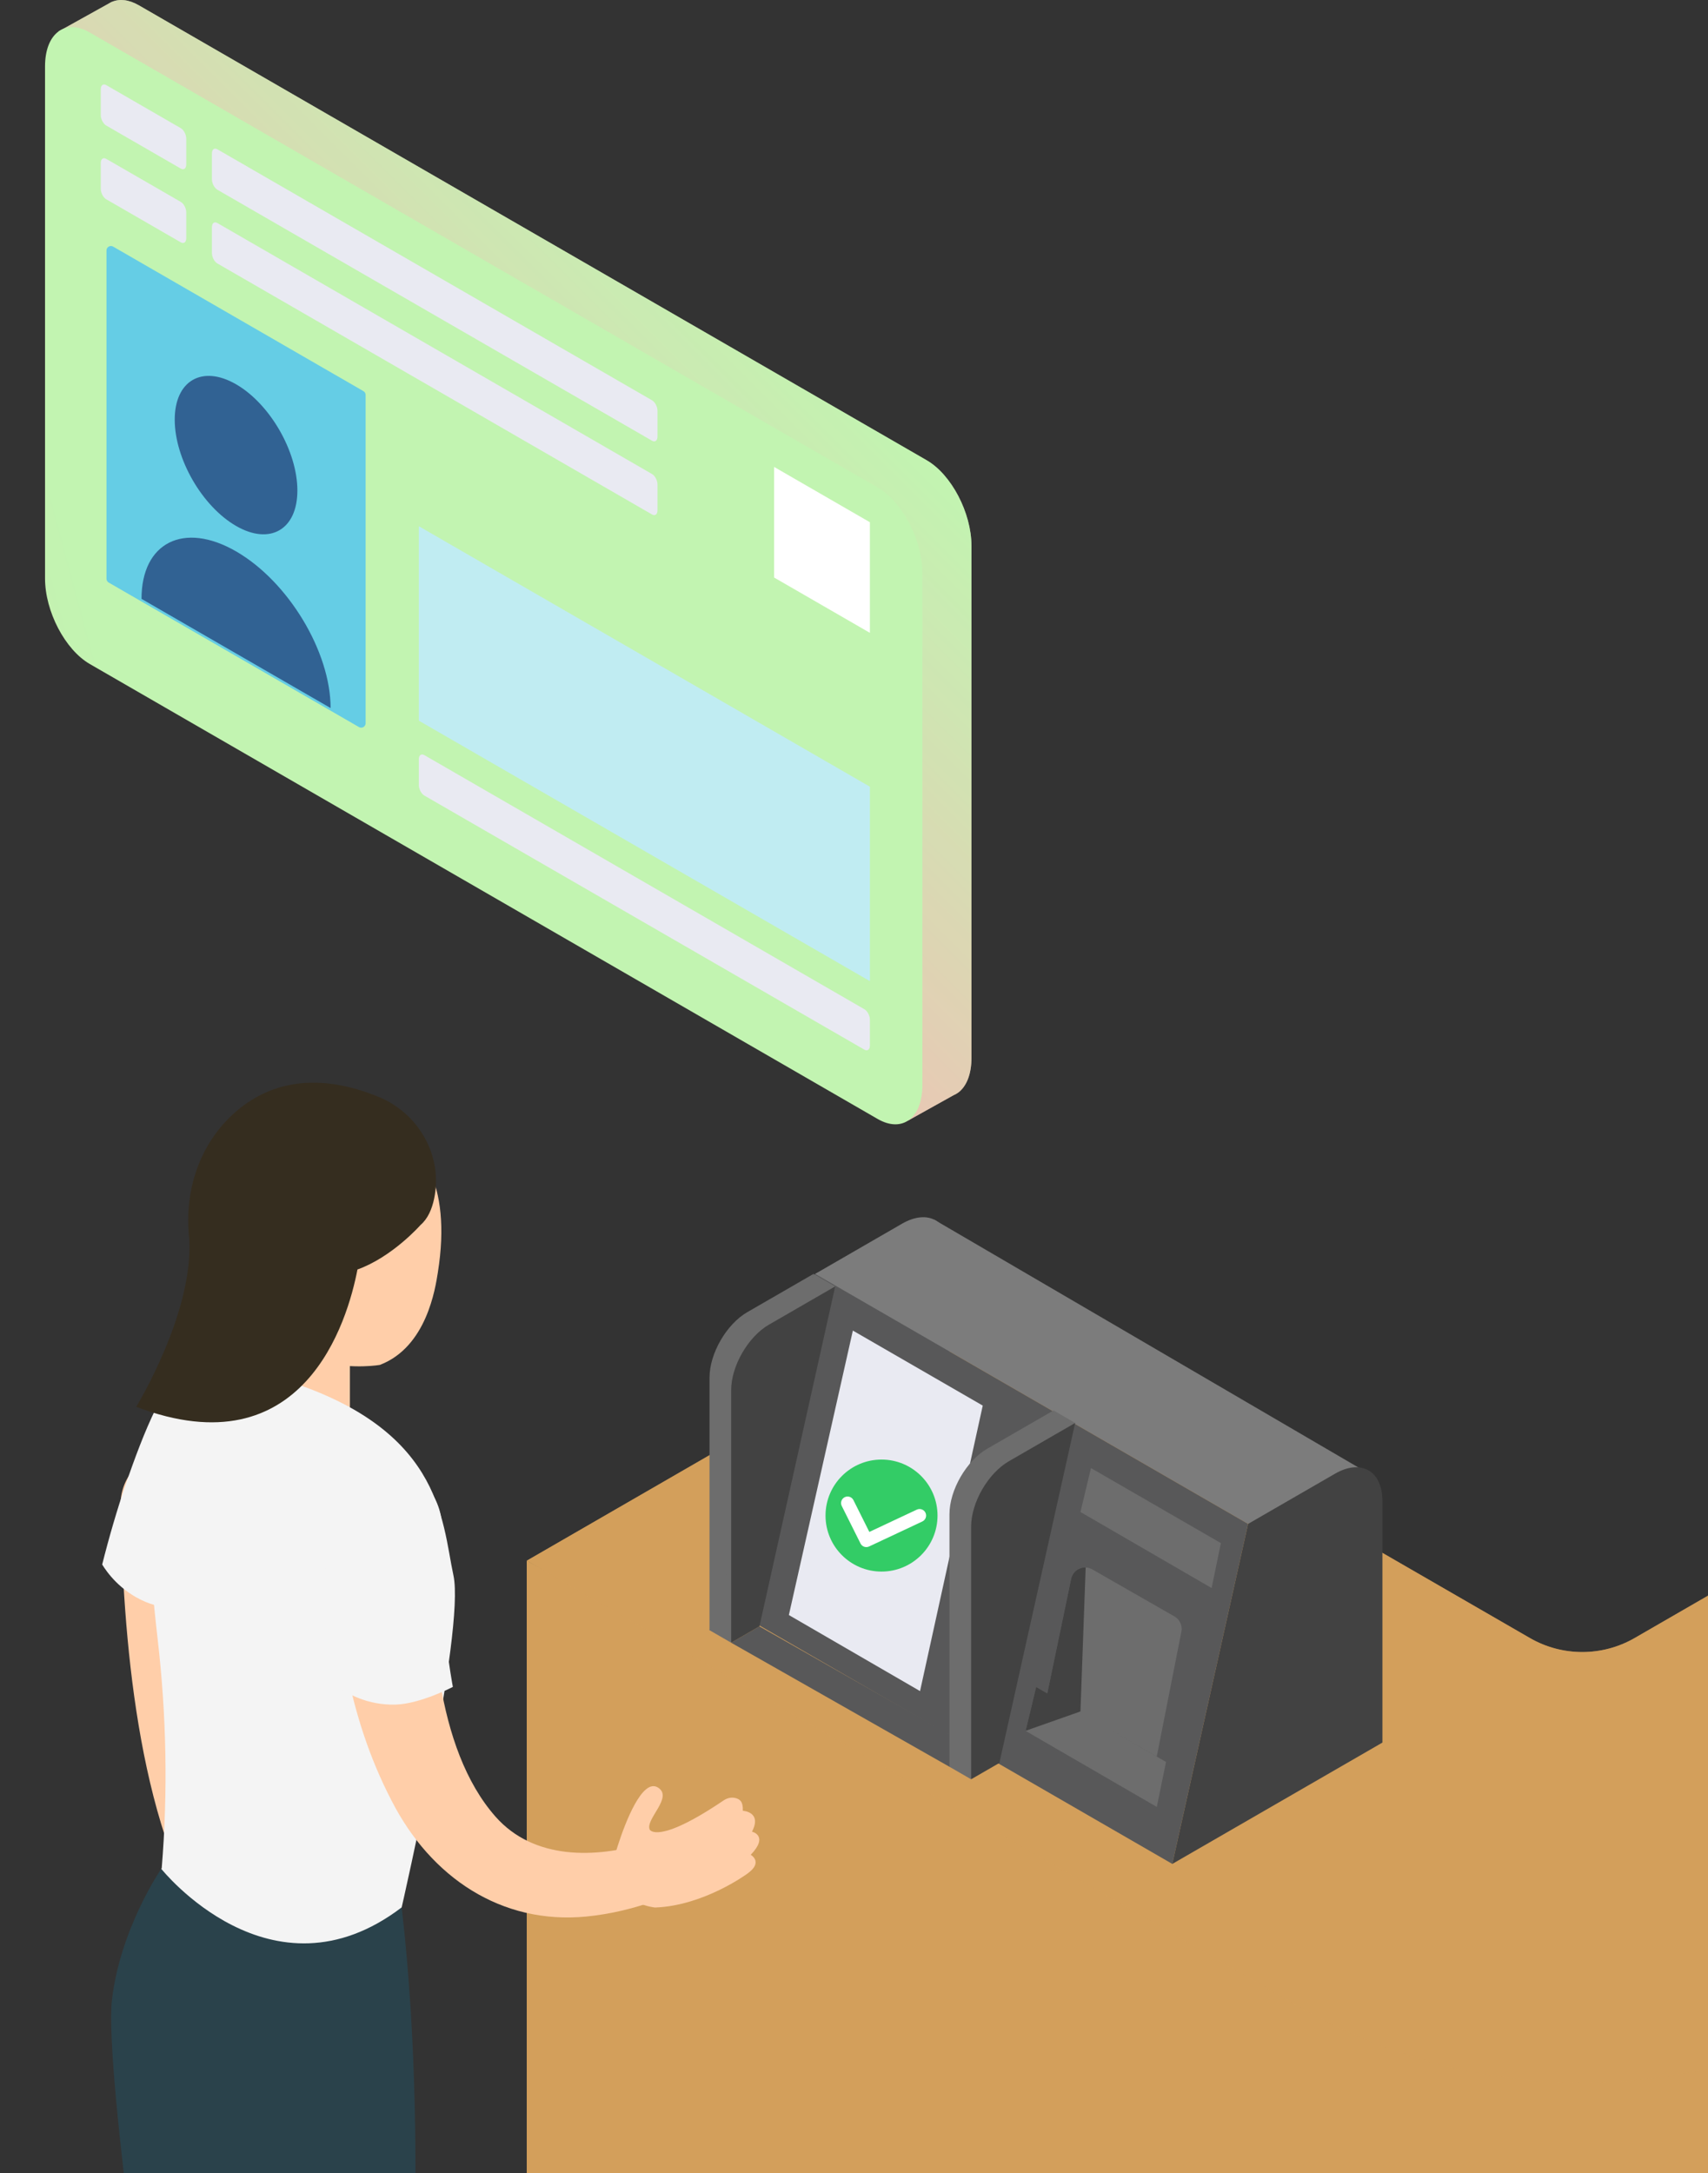<svg width="772" height="982" viewBox="0 0 772 982" fill="none" xmlns="http://www.w3.org/2000/svg">
<rect x="0" y="0" width="772" height="982" fill="#333333" stroke="none"/>
<g clip-path="url(#clip0_77_847)">
<path d="M705.414 832.218C486.082 826.878 321.513 751.183 238.084 705.281V1042.58C245.918 1047.28 254.708 1052.38 264.309 1057.73L587.276 1244.19C666.42 1289.89 763.931 1289.89 843.075 1244.19L1080 1107.4V770.099C998.568 799.95 868.015 836.174 705.409 832.218H705.414Z" fill="#D39F5B"/>
<path d="M587.276 906.892L238.084 705.282L395.76 614.249C419.75 600.4 449.305 600.4 473.294 614.249L691.47 740.211C706.135 748.68 724.206 748.68 738.871 740.211L844.785 679.062C868.775 665.213 898.329 665.213 922.319 679.062L1080 770.1L843.075 906.892C763.931 952.587 666.42 952.587 587.276 906.892Z" fill="#D39F5B"/>
<g style="mix-blend-mode:screen" opacity="0.6">
<path d="M587.276 906.892L238.084 705.282L395.76 614.249C419.75 600.4 449.305 600.4 473.294 614.249L691.47 740.211C706.135 748.68 724.206 748.68 738.871 740.211L844.785 679.062C868.775 665.213 898.329 665.213 922.319 679.062L1080 770.1L843.075 906.892C763.931 952.587 666.42 952.587 587.276 906.892Z" fill="#D39F5B"/>
</g>
<path d="M330.483 742.351L429.155 798.418L441.933 791.042L343.261 734.971L330.483 742.351Z" fill="#585859"/>
<path d="M429.156 674.491L334.181 729.325L368.432 575.676L407.712 552.995C419.554 546.159 429.156 551.7 429.156 565.377V674.495V674.491Z" fill="#7C7C7C"/>
<path d="M368.431 575.675L564.122 688.654L622.181 667.942L422.243 551.16L368.431 575.675Z" fill="#7C7C7C"/>
<path d="M334.181 729.325L529.872 842.308L564.122 688.654L368.432 575.676L334.181 729.325Z" fill="#585859"/>
<path d="M624.846 787.474L529.872 842.308L564.122 688.659L603.403 665.978C615.245 659.142 624.846 664.683 624.846 678.36V787.479V787.474Z" fill="#424242"/>
<path d="M385.484 601.294L444.192 635.191L415.851 764.21L356.56 729.845L385.484 601.294Z" fill="#E9EAF2"/>
<path d="M446.256 654.666L476.179 637.388L441.928 791.038L429.15 798.413V684.283C429.15 673.378 436.807 660.112 446.251 654.662L446.256 654.666Z" fill="#6D6D6D"/>
<path d="M438.939 804.064L429.156 798.418L476.184 637.388L485.968 643.039L438.939 804.064Z" fill="#6D6D6D"/>
<path d="M456.045 660.313L485.967 643.035L451.717 796.684L438.938 804.06V689.93C438.938 679.024 446.596 665.758 456.04 660.308L456.045 660.313Z" fill="#424242"/>
<path d="M337.801 592.949L367.724 575.671L333.474 729.32L320.695 736.696V622.566C320.695 611.66 328.353 598.394 337.797 592.944L337.801 592.949Z" fill="#6D6D6D"/>
<path d="M330.483 742.352L320.7 736.7L367.724 575.676L377.512 581.322L330.483 742.352Z" fill="#6D6D6D"/>
<path d="M347.585 598.6L377.507 581.322L343.257 734.971L330.479 742.346V628.216C330.479 617.311 338.136 604.045 347.58 598.595L347.585 598.6Z" fill="#424242"/>
<path d="M493.113 663.432L551.826 697.329L547.642 717.64L488.351 683.275L493.113 663.432Z" fill="#6D6D6D"/>
<path d="M533.989 737.345C534.524 734.622 533.268 731.861 530.856 730.481L493.691 709.199C489.875 707.016 485.04 709.19 484.142 713.494L473.356 765.252L468.326 762.347L463.559 782.191L522.85 816.551L527.034 796.239L500.995 781.207L522.85 793.779L533.98 737.34L533.989 737.345Z" fill="#6D6D6D"/>
<path d="M488.351 773.411L490.715 708.345C487.706 708.24 484.821 710.27 484.147 713.494L473.361 765.252L468.331 762.348L463.578 782.143L488.346 773.406L488.351 773.411Z" fill="#424242"/>
<path d="M398.439 710.198C412.417 710.198 423.748 698.867 423.748 684.89C423.748 670.913 412.417 659.582 398.439 659.582C384.462 659.582 373.131 670.913 373.131 684.89C373.131 698.867 384.462 710.198 398.439 710.198Z" fill="#33CC66"/>
<path d="M391.58 699.135C390.496 699.135 389.455 698.538 388.939 697.501L380.465 680.553C379.734 679.096 380.326 677.323 381.783 676.592C383.24 675.862 385.012 676.454 385.743 677.911L392.928 692.285L414.385 682.21C415.861 681.517 417.619 682.153 418.312 683.629C419.005 685.105 418.369 686.863 416.893 687.555L392.832 698.853C392.426 699.044 392.001 699.135 391.58 699.135Z" fill="white"/>
<path d="M439.086 478.055V246.666C439.086 231.757 430.02 214.436 418.837 207.983L62.776 2.408C58.185 -0.243 53.967 -0.615 50.571 0.851V0.813L50.322 0.951C49.921 1.138 49.534 1.362 49.152 1.601L26.452 14.222L42.526 22.228V249.093C42.526 264.001 51.593 281.323 62.776 287.776L410.411 488.483V506.406L430.999 494.927C431.711 494.626 432.394 494.258 433.025 493.795L433.082 493.761C436.794 491.01 439.091 485.55 439.091 478.045L439.086 478.055Z" fill="url(#paint0_linear_77_847)"/>
<path style="mix-blend-mode:multiply" opacity="0.6" d="M439.086 478.055V246.666C439.086 231.757 430.02 214.436 418.837 207.983L62.776 2.408C58.185 -0.243 53.967 -0.615 50.571 0.851V0.813L50.322 0.951C49.921 1.138 49.534 1.362 49.152 1.601L26.452 14.222L42.526 22.228V249.093C42.526 264.001 51.593 281.323 62.776 287.776L410.411 488.483V506.406L430.999 494.927C431.711 494.626 432.394 494.258 433.025 493.795L433.082 493.761C436.794 491.01 439.091 485.55 439.091 478.045L439.086 478.055Z" fill="url(#paint1_linear_77_847)"/>
<path d="M396.672 505.656L40.606 300.081C29.423 293.628 20.356 276.307 20.356 261.398V30.009C20.356 15.101 29.423 8.246 40.601 14.704L396.667 220.278C407.85 226.737 416.916 244.053 416.916 258.962V490.351C416.916 505.259 407.85 512.114 396.672 505.656Z" fill="url(#paint2_linear_77_847)"/>
<path d="M163.248 326.823L50.145 261.522V113.19L163.248 178.49V326.823Z" fill="#65CDE5" stroke="#65CDE5" stroke-width="4.02" stroke-linecap="round" stroke-linejoin="round"/>
<path d="M393.18 285.98L349.892 260.987V211.006L393.18 235.999V285.98Z" fill="white"/>
<path d="M393.181 443.379L189.316 325.681V237.81L393.181 355.508V443.379Z" fill="#C0ECF2"/>
<path d="M78.974 189.658C78.974 171.979 91.385 164.814 106.695 173.656C122.005 182.493 134.415 203.994 134.415 221.669C134.415 239.343 122.005 246.513 106.695 237.671C91.385 228.834 78.974 207.333 78.974 189.658Z" fill="#316293"/>
<path d="M63.961 270.627C63.961 245.147 83.093 235.54 106.695 249.164C130.298 262.793 149.429 294.492 149.429 319.972L63.961 270.627Z" fill="#316293"/>
<path d="M81.712 109.512L48.025 90.065C46.658 89.277 45.55 87.16 45.55 85.34V73.661C45.55 71.841 46.658 71.005 48.025 71.793L81.712 91.24C83.078 92.028 84.186 94.144 84.186 95.964V107.644C84.186 109.464 83.078 110.3 81.712 109.512Z" fill="#E9EAF2"/>
<path d="M294.709 232.488L98.259 119.065C96.892 118.277 95.784 116.161 95.784 114.341V102.661C95.784 100.841 96.892 100.005 98.259 100.794L294.709 214.217C296.075 215.005 297.183 217.121 297.183 218.941V230.62C297.183 232.44 296.075 233.276 294.709 232.488Z" fill="#E9EAF2"/>
<path d="M390.706 474.353L191.786 359.506C190.42 358.718 189.312 356.602 189.312 354.782V343.102C189.312 341.282 190.42 340.446 191.786 341.234L390.706 456.081C392.072 456.869 393.181 458.985 393.181 460.805V472.485C393.181 474.305 392.072 475.141 390.706 474.353Z" fill="#E9EAF2"/>
<path d="M81.712 76.187L48.025 56.741C46.658 55.952 45.55 53.836 45.55 52.016V40.337C45.55 38.517 46.658 37.681 48.025 38.469L81.712 57.916C83.078 58.704 84.186 60.82 84.186 62.64V74.32C84.186 76.14 83.078 76.975 81.712 76.187Z" fill="#E9EAF2"/>
<path d="M294.709 199.164L98.259 85.746C96.892 84.958 95.784 82.842 95.784 81.022V69.342C95.784 67.522 96.892 66.686 98.259 67.474L294.709 180.897C296.075 181.685 297.183 183.802 297.183 185.622V197.301C297.183 199.121 296.075 199.957 294.709 199.169V199.164Z" fill="#E9EAF2"/>
<path d="M122.066 584.074V614.756V621.726V635.765L158.156 656.602V635.97V624.998V604.911L122.066 584.074Z" fill="#FFCEA9"/>
<path d="M102.778 682.402C98.698 733.214 96.591 811.622 119.826 856.983C123.428 863.523 127.775 869.093 132.767 872.809C139.149 877.152 140.697 886.003 136.054 892.199C131.883 897.802 124.154 899.235 118.26 895.796C108.094 889.815 100.513 881.427 94.576 872.867C61.916 823.43 55.524 738.239 54.488 679.841C54.526 666.471 65.394 655.665 78.764 655.703C92.99 655.66 104.306 668.267 102.773 682.402H102.778Z" fill="#FFCEA9"/>
<path d="M72.889 844.521C72.889 844.521 54.35 871.524 50.614 903.706C46.883 935.888 72.707 1107.4 72.707 1107.4C72.707 1107.4 105.004 1165.18 181.544 1116.49C181.544 1116.49 195.593 983.065 181.559 861.961L72.889 844.521Z" fill="#2A424B"/>
<path d="M46.185 707.008C48.173 710.232 54.139 718.964 65.809 723.918C76.122 728.293 92.655 727.448 92.655 727.448C92.655 727.448 102.123 689.4 116.97 662.702C124.685 648.825 120.677 631.064 106.365 624.133C93.114 617.603 77.078 623.049 70.543 636.3C65.097 647.473 60.984 658.861 56.91 670.459C52.845 682.478 49.281 694.683 46.185 707.012V707.008Z" fill="#F4F4F4"/>
<path d="M197.909 575.012C196.768 582.149 192.889 608.637 171.761 616.786C171.761 616.786 125.539 625.246 102.428 582.101C79.323 538.956 112.312 501.772 138.169 499.632C138.169 499.632 211.027 493.054 197.905 575.012H197.909Z" fill="#FFCEA9"/>
<path d="M122.067 621.725C122.067 621.725 84.855 610.084 71.618 641.879C64.008 660.16 67.19 705.522 71.265 740.775C75.239 775.131 75.936 809.787 73.094 844.253L72.884 844.516C72.884 844.516 122.521 906.864 181.554 861.956C181.554 861.956 210.34 736.715 204.951 711.928C199.563 687.14 200.294 643.599 122.062 621.72L122.067 621.725Z" fill="#F4F4F4"/>
<path d="M196.152 692.715C193.74 732.836 196.74 790.135 223.987 820.966C241.199 840.446 268.981 839.978 292.541 832.698C299.443 830.567 306.781 834.508 308.801 841.444C310.703 847.946 307.225 854.758 301.029 857.17C290.917 861.073 280.197 864.201 268.747 865.654C229.744 870.999 197.347 850.721 178.803 817.13C157.927 778.8 151.899 737.398 150.16 695.022C150.098 693.417 150.122 691.722 150.136 689.825C150.284 677.076 160.741 666.863 173.486 667.015C187.067 667.092 197.757 679.24 196.148 692.715H196.152Z" fill="#FFCEA9"/>
<path d="M153.929 763.136C157.082 765.238 166.149 770.684 178.822 770.311C190.019 769.982 204.689 762.315 204.689 762.315C204.689 762.315 197.413 723.784 199.759 693.331C200.977 677.496 189.919 663.031 174.026 662.707C159.256 662.301 146.955 673.942 146.549 688.712C146.262 701.142 147.28 713.203 148.417 725.442C149.74 738.058 151.593 750.635 153.924 763.132L153.929 763.136Z" fill="#F4F4F4"/>
<path d="M278.214 847.492C277.001 840.756 277.985 837.933 279.418 833.515C282.552 823.846 290.305 803.31 297.422 807.801C304.435 812.219 291.556 822.112 293.663 826.803C293.663 826.803 297.126 833.873 327.087 813.6C328.677 812.525 330.665 812.052 332.513 812.568C334.434 813.103 335.905 814.092 335.757 818.295C335.757 818.295 344.575 818.73 339.894 827.735C339.894 827.735 347.685 829.478 339.32 838.196C339.32 838.196 345.234 841.482 337.739 846.751C337.739 846.751 318.173 861.206 296.099 862.014C296.099 862.014 280.579 860.647 278.214 847.501V847.492Z" fill="#FFCEA9"/>
<path d="M171.36 495.777C170.987 495.62 170.61 495.467 170.237 495.319C137.468 482.254 116.258 492.567 103.537 505.221C89.761 518.921 83.637 538.411 85.332 557.767C85.38 558.336 85.462 558.875 85.524 559.434H85.504C87.797 592.868 61.567 635.746 61.567 635.746C137.348 664.498 157.096 596.947 161.567 573.689C177.417 567.999 190.085 553.568 190.085 553.568C193.367 550.759 195.23 546.403 196.228 541.683C200.284 522.561 189.398 503.301 171.36 495.777Z" fill="#352D1F"/>
</g>
<defs>
<linearGradient id="paint0_linear_77_847" x1="128.754" y1="355.097" x2="348.019" y2="135.832" gradientUnits="userSpaceOnUse">
<stop stop-color="#F9B5B5"/>
<stop offset="1" stop-color="#C2F4B1"/>
</linearGradient>
<linearGradient id="paint1_linear_77_847" x1="128.754" y1="355.097" x2="348.019" y2="135.832" gradientUnits="userSpaceOnUse">
<stop stop-color="#F9B5B5"/>
<stop offset="1" stop-color="#C2F4B1"/>
</linearGradient>
<linearGradient id="paint2_linear_77_847" x1="-627.129" y1="7.012" x2="-70.754" y2="-142.072" gradientUnits="userSpaceOnUse">
<stop stop-color="#F9B5B5"/>
<stop offset="1" stop-color="#C2F4B1"/>
</linearGradient>
<clipPath id="clip0_77_847">
<rect width="772" height="982" fill="white"/>
</clipPath>
</defs>
</svg>
